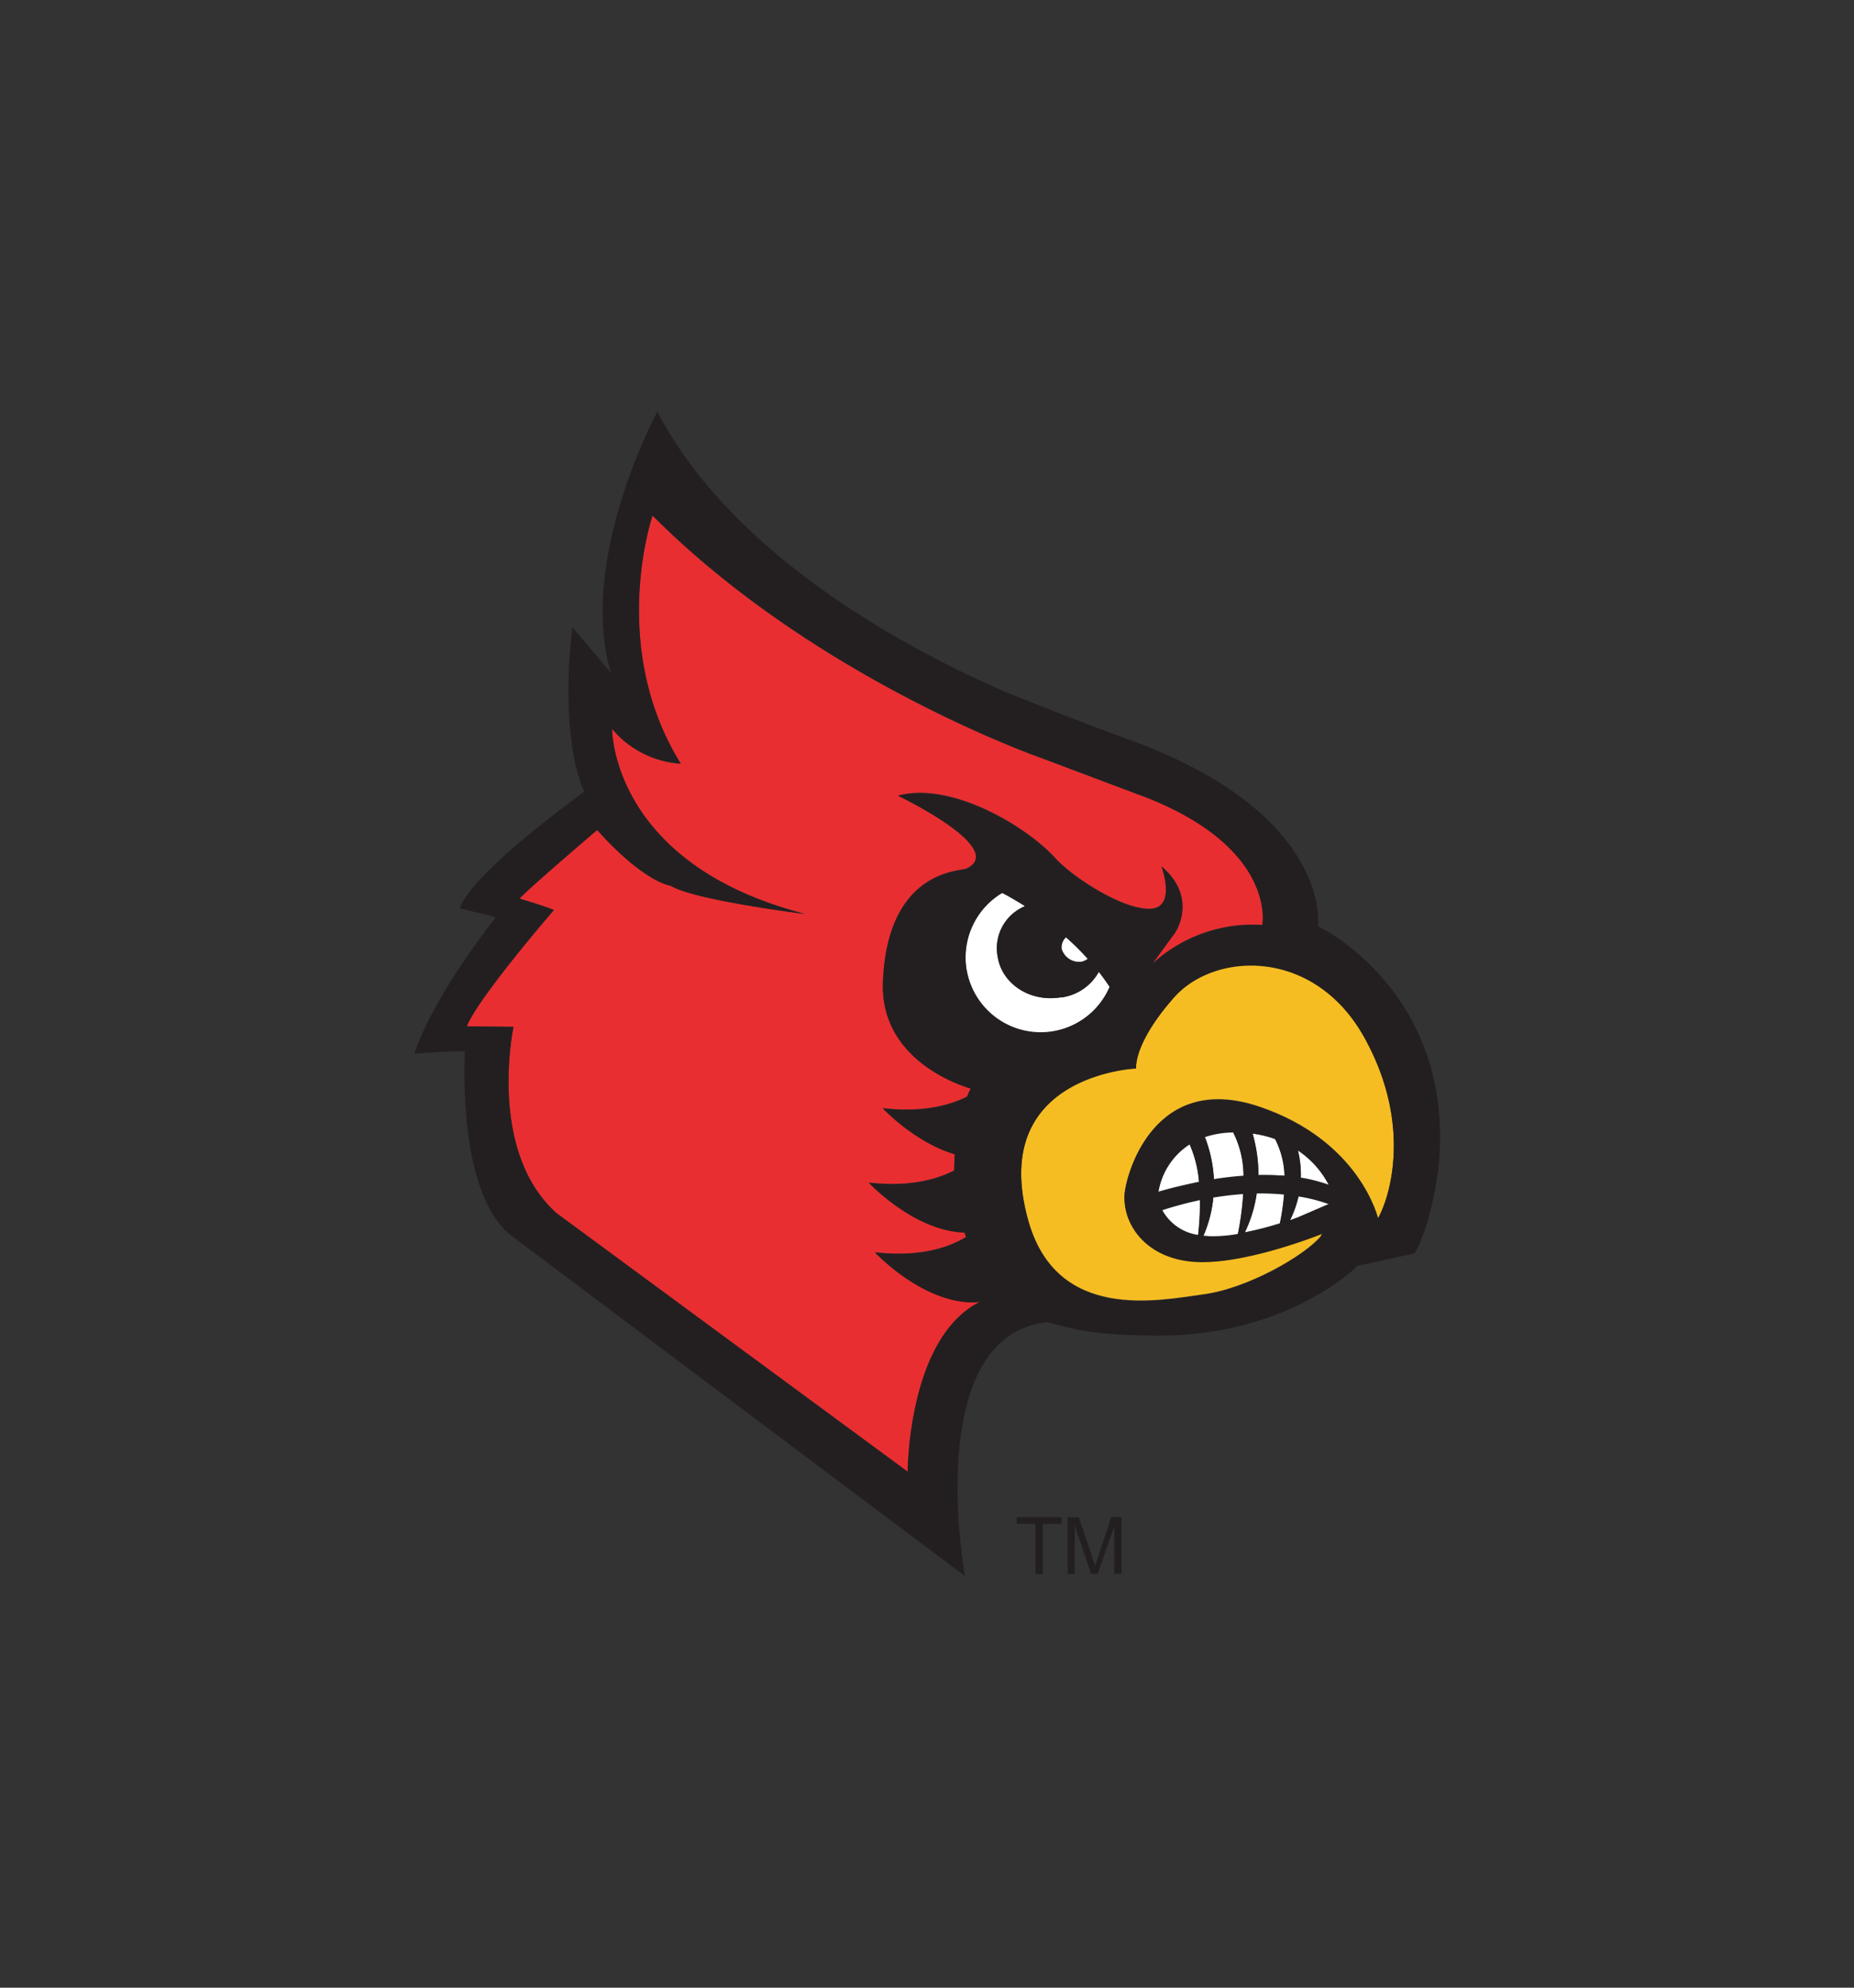 <svg id="Layer_1" data-name="Layer 1" xmlns="http://www.w3.org/2000/svg" viewBox="0 0 280 300"><rect x="0" y="0" width="280" height="300" fill="#333333" stroke="none"/><defs><style>.cls-1{fill:#fff;}.cls-1,.cls-2,.cls-3,.cls-4{fill-rule:evenodd;}.cls-2{fill:#f6bd23;}.cls-3{fill:#e92e31;}.cls-4{fill:#231f20;}</style></defs><title>University of Louisville Cardinals Logo</title><path class="cls-1" d="M200.7,178.81a14,14,0,0,0-4.69-5.25,15,15,0,0,1,.45,4.17,24.18,24.18,0,0,1,4.24,1.08Z"/><path class="cls-1" d="M181.74,186.5c.35,0,.71.07,1.09.08a22.19,22.19,0,0,0,4.12-.35,43.07,43.07,0,0,0,.81-6.09c-1.41.1-2.92.27-4.51.53a19.05,19.05,0,0,1-1.51,5.83Z"/><path class="cls-1" d="M175.49,182.58a7.41,7.41,0,0,0,5.44,3.8,42.23,42.23,0,0,0,.28-5.33,56.55,56.55,0,0,0-5.72,1.53Z"/><path class="cls-1" d="M188,186a52.89,52.89,0,0,0,5.28-1.38,33,33,0,0,0,.64-4.44,37.39,37.39,0,0,0-4.11-.17,19.88,19.88,0,0,1-1.81,6Z"/><path class="cls-1" d="M196.11,180.5a16.91,16.91,0,0,1-1.3,3.67c.73-.25,1.16-.42,1.16-.42l4.76-2.07a25.38,25.38,0,0,0-4.62-1.18Z"/><path class="cls-1" d="M189.29,171.08l-.14,0a22.13,22.13,0,0,1,.88,6.27c1.31,0,2.64,0,3.95.1a12.81,12.81,0,0,0-1.42-5.54,17.18,17.18,0,0,0-3.27-.81Z"/><path class="cls-1" d="M179.64,172.65a10.58,10.58,0,0,0-4.72,7.21c1.64-.49,3.76-1,6.15-1.5a17.69,17.69,0,0,0-1.43-5.71Z"/><path class="cls-1" d="M181.94,171.55a20.22,20.22,0,0,1,1.37,6.41c1.44-.23,2.94-.41,4.48-.52a14.69,14.69,0,0,0-1.57-6.59,13.54,13.54,0,0,0-4.28.7Z"/><path class="cls-1" d="M160.25,150.52c-4.57.79-8.85-1.9-9.57-6a6.86,6.86,0,0,1,4.12-7.75c-1.66-1.07-2.93-1.76-3.46-2a11.34,11.34,0,1,0,16.23,14.2c-.51-.78-1.06-1.54-1.63-2.27a7.61,7.61,0,0,1-5.69,3.87Z"/><path class="cls-1" d="M163.26,145.17a2.29,2.29,0,0,0,1-.46,42.37,42.37,0,0,0-3.31-3.27,2,2,0,0,0-.68,1.82,2.79,2.79,0,0,0,2.95,1.91Z"/><path class="cls-2" d="M206.09,156.59c-7.51-13.62-22.6-13.12-28.79-6.09s-5.71,10.7-5.71,10.7-22.33.92-16.34,22.82c4.26,15.59,19.75,12.23,26.48,11.33s15.25-5.83,17.72-8.75l.23-.45s-11,4.49-18.63,4.26-11.44-5.38-11.21-10.09c.12-2.7,4.24-18.76,20.37-13.3,15.2,5.14,17.91,16.84,17.91,16.84,1.48-2.51,5.47-13.64-2-27.27Z"/><path class="cls-3" d="M172.15,120l-14.86-5.57s-34-11.81-58.74-36.6c0,0-6.79,19.75,4.26,37.45A14.74,14.74,0,0,1,92.44,110s-.21,20.36,29.1,27.91c0,0-16.79-2.08-20.28-4.27,0,0-3.89-.4-11.07-8.4,0,0-10.61,9-11.73,10.37,0,0,3.42,1,5.19,1.71,0,0-11.46,13.24-13.16,17.57l7.06.07s-4,18.79,6.55,28.17l53,39s0-20.35,11-25.71a6.13,6.13,0,0,1-1.11.11c-7.78,0-14.82-7.54-14.82-7.54,6.68.77,11.06-.69,13.74-2.31-.07-.23-.15-.46-.23-.69-7.64-.23-14.45-7.52-14.45-7.52,6,.69,10.18-.43,12.9-1.84,0-.86,0-1.67.06-2.46-6-1.79-10.85-6.93-10.85-6.93,5.9.68,10-.38,12.73-1.75a12.72,12.72,0,0,1,.56-1.24s-13.77-3.6-13.27-16.09c.69-17,11.7-16.63,12.63-17.09,6.29-3-10.34-11-10.34-11,8-2.18,19.44,4.67,23.73,9.43,2.47,2.74,9.92,7.67,14.18,7.65s1.87-6.4,1.87-6.4c5.12,4.34,2.69,9.14,1.89,10.22-1.51,2-3.26,4.46-3.26,4.46a22.42,22.42,0,0,1,16.6-5.84s2.3-11.85-18.49-19.64Z"/><path class="cls-4" d="M199.05,139.82s2.3-17-28.57-28.2c-6.83-2.48-13-4.93-18.69-7.21-13.77-6-40.88-20-52.52-42.28,0,0-12.12,22.43-7,39.42,0,0-2.36-2.8-5.84-6.9,0,0-2.12,16.06,1.81,24.86,0,0-16.84,12-18.79,17.56,4.45,1.21,4.32.89,5.39,1.44,0,0-9.09,11.23-12.27,20.53,0,0,3.53-.34,7.65-.39-.2,3.89-.58,21.63,6.85,27.73l68.66,51.49s-6.58-36,12.3-38.31c2.6.48,5.36,1.92,15.37,2,20.69.61,31.63-10.51,31.63-10.51l8.58-1.87s2.22-3.08,3.6-12.53c2.95-26.84-18.13-36.85-18.13-36.85Zm-62,82.29-53-39C73.54,173.76,77.55,155,77.55,155l-7.06-.07c1.7-4.33,13.16-17.57,13.16-17.57-1.77-.69-5.19-1.71-5.19-1.71,1.12-1.34,11.73-10.37,11.73-10.37,7.18,8,11.07,8.4,11.07,8.4,3.49,2.19,20.28,4.27,20.28,4.27C92.23,130.37,92.44,110,92.44,110a14.74,14.74,0,0,0,10.37,5.24c-11-17.7-4.26-37.45-4.26-37.45,24.73,24.79,58.74,36.6,58.74,36.6L172.15,120c20.79,7.79,18.49,19.64,18.49,19.64a22.42,22.42,0,0,0-16.6,5.84s1.75-2.42,3.26-4.46c.8-1.08,3.23-5.88-1.89-10.22,0,0,2.4,6.39-1.87,6.4s-11.71-4.91-14.18-7.65c-4.29-4.76-15.73-11.61-23.73-9.43,0,0,16.63,7.92,10.34,11-.93.46-11.94.13-12.63,17.09-.5,12.49,13.27,16.09,13.27,16.09a12.72,12.72,0,0,0-.56,1.24c-2.73,1.37-6.83,2.43-12.73,1.75,0,0,4.8,5.14,10.85,6.93,0,.79-.07,1.6-.06,2.46-2.72,1.41-6.87,2.53-12.9,1.84,0,0,6.81,7.29,14.45,7.52.08.23.16.46.23.69-2.68,1.62-7.06,3.08-13.74,2.31,0,0,7,7.54,14.82,7.54a6.13,6.13,0,0,0,1.11-.11c-11,5.36-11,25.71-11,25.71ZM161,141.44a42.37,42.37,0,0,1,3.31,3.27,2.29,2.29,0,0,1-1,.46,2.79,2.79,0,0,1-2.95-1.91,2,2,0,0,1,.68-1.82Zm-15,5a11.34,11.34,0,0,1,5.37-11.68c.53.28,1.8,1,3.46,2a6.86,6.86,0,0,0-4.12,7.75c.72,4.11,5,6.8,9.57,6a7.61,7.61,0,0,0,5.69-3.87c.57.73,1.12,1.49,1.63,2.27A11.34,11.34,0,0,1,146,146.4Zm46.59,25.49a12.81,12.81,0,0,1,1.42,5.54c-1.31-.1-2.64-.13-3.95-.1a22.13,22.13,0,0,0-.88-6.27l.14,0a17.18,17.18,0,0,1,3.27.81Zm-6.34-1a14.69,14.69,0,0,1,1.57,6.59c-1.54.11-3,.29-4.48.52a20.22,20.22,0,0,0-1.37-6.41,13.54,13.54,0,0,1,4.28-.7Zm-6.58,1.8a17.69,17.69,0,0,1,1.43,5.71c-2.39.46-4.51,1-6.15,1.5a10.58,10.58,0,0,1,4.72-7.21Zm1.57,8.4a42.23,42.23,0,0,1-.28,5.33,7.41,7.41,0,0,1-5.44-3.8,56.55,56.55,0,0,1,5.72-1.53Zm2-.38c1.59-.26,3.1-.43,4.51-.53a43.07,43.07,0,0,1-.81,6.09,22.19,22.19,0,0,1-4.12.35c-.38,0-.74,0-1.09-.08a19.05,19.05,0,0,0,1.51-5.83Zm6.59-.62a37.39,37.39,0,0,1,4.11.17,33,33,0,0,1-.64,4.44A52.89,52.89,0,0,1,188,186a19.88,19.88,0,0,0,1.81-6Zm6.27.45a25.38,25.38,0,0,1,4.62,1.18L196,183.75s-.43.17-1.16.42a16.91,16.91,0,0,0,1.3-3.67Zm-.1-6.94a14,14,0,0,1,4.69,5.25,24.18,24.18,0,0,0-4.24-1.08,15,15,0,0,0-.45-4.17Zm12.11,10.3s-2.71-11.7-17.91-16.84c-16.13-5.46-20.25,10.6-20.37,13.3-.23,4.71,3.59,9.87,11.21,10.09s18.63-4.26,18.63-4.26l-.23.45c-2.47,2.92-11,7.85-17.72,8.75s-22.22,4.26-26.48-11.33c-6-21.9,16.34-22.82,16.34-22.82s-.48-3.68,5.71-10.7,21.28-7.53,28.79,6.09,3.51,24.76,2,27.27Z"/><polygon class="cls-4" points="156.37 237.57 156.37 230 153.54 230 153.54 228.99 160.31 228.99 160.31 230 157.49 230 157.49 237.57 156.37 237.57 156.37 237.57 156.37 237.57"/><path class="cls-4" d="M161.24,237.57V229h1.68l2.05,6.06c.19.57.33,1,.41,1.27.1-.31.25-.77.46-1.37l2-6h1.53v8.58h-1.09v-7.19l-2.49,7.19h-1l-2.49-7.31v7.31Z"/></svg>